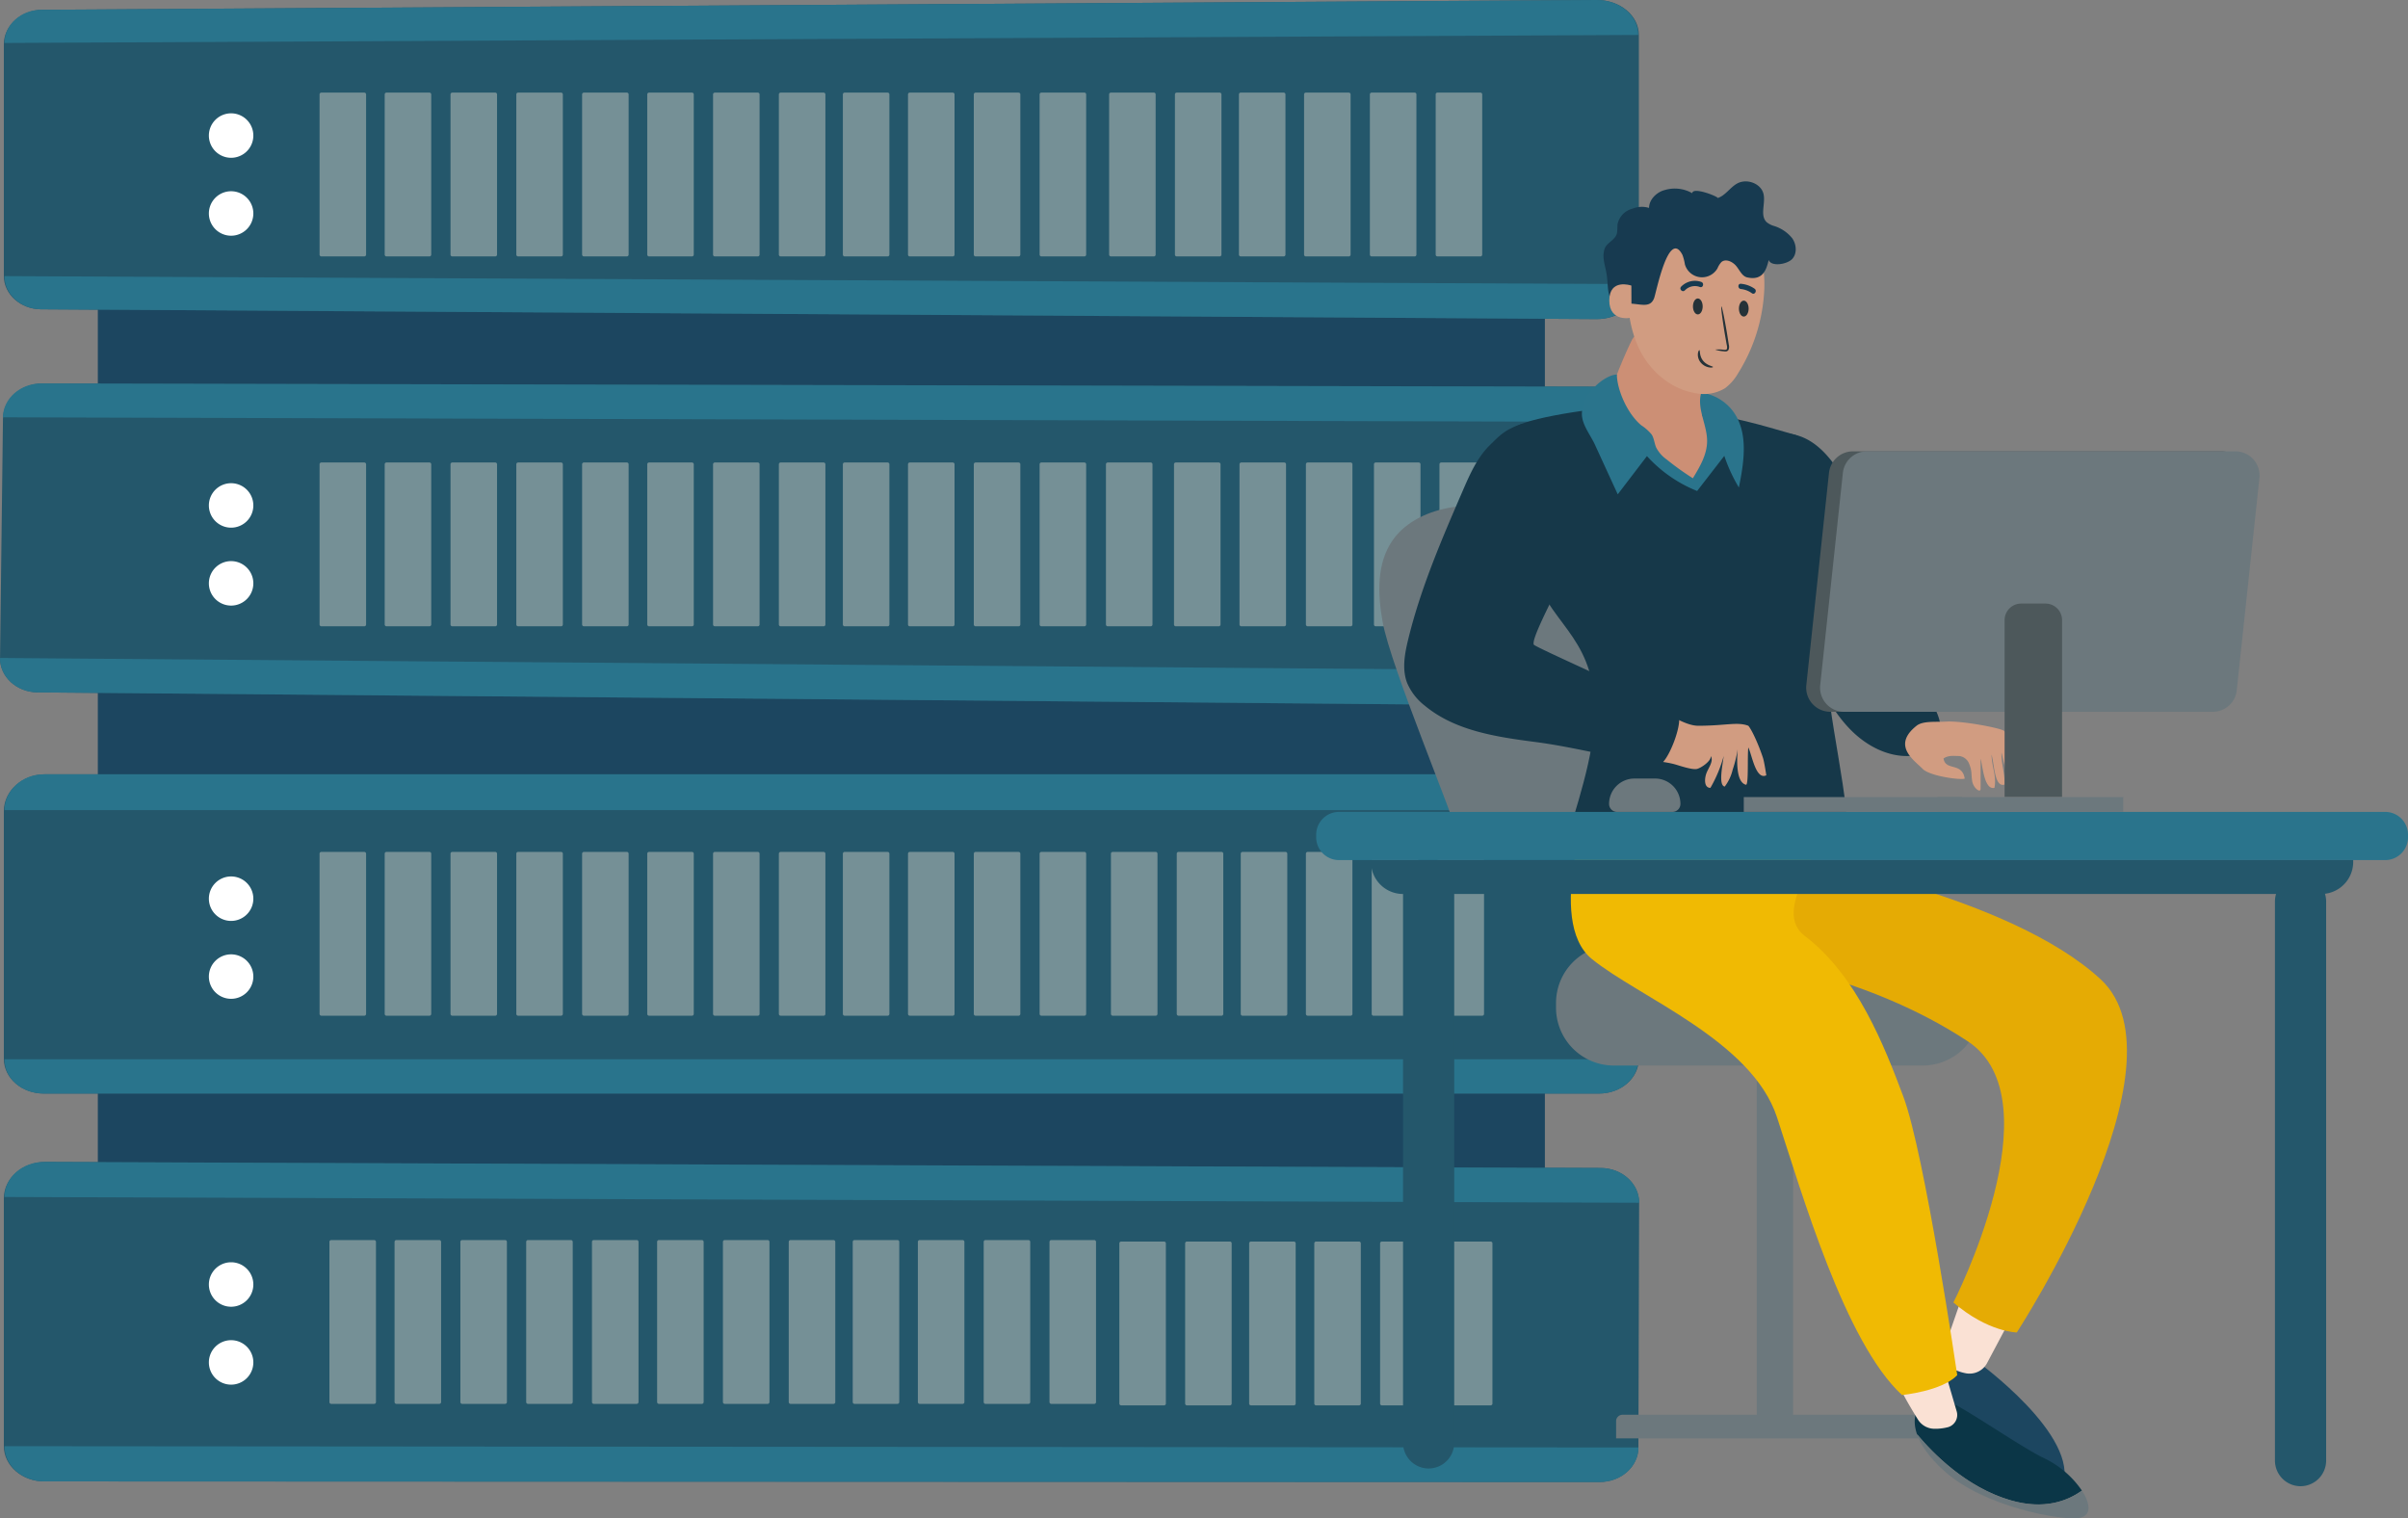 <svg id="Gruppe_2466" data-name="Gruppe 2466" xmlns="http://www.w3.org/2000/svg" xmlns:xlink="http://www.w3.org/1999/xlink" width="655.663" height="413.431" viewBox="0 0 655.663 413.431"><rect x="0" y="0" width="655.663" height="413.431" fill="#808080" stroke="none"/><defs><clipPath id="clip-path"><rect id="Rechteck_1039" data-name="Rechteck 1039" width="655.663" height="413.431" fill="none"/></clipPath></defs><rect id="Rechteck_1034" data-name="Rechteck 1034" width="394.01" height="330.643" transform="translate(26.638 43.074)" fill="#1c4660"/><g id="Gruppe_2465" data-name="Gruppe 2465"><g id="Gruppe_2464" data-name="Gruppe 2464" clip-path="url(#clip-path)"><path id="Pfad_2951" data-name="Pfad 2951" d="M435.191,0,11.971,2.663C6.231,2.7,1.462,6.9,1.462,12.044V75.185c0,4.954,4.559,9,10.085,9.034l423.6,2.665c6.284.039,11.505-4.221,11.505-9.516V9.516c0-5.3-5.179-9.556-11.462-9.517" transform="translate(-0.415 0)" fill="#24576b"/><path id="Pfad_2952" data-name="Pfad 2952" d="M435.182,0,11.7,2.665c-5.526.035-10,4.08-10,9.034L446.568,9.516c0-5.3-5.1-9.556-11.385-9.517" transform="translate(-0.483 0)" fill="#29748c"/><path id="Pfad_2953" data-name="Pfad 2953" d="M11.7,113.992l423.482,2.665c6.283.04,11.385-4.221,11.385-9.516L1.7,104.958c0,4.954,4.473,9,10,9.034" transform="translate(-0.483 -29.773)" fill="#29748c"/><path id="Pfad_2954" data-name="Pfad 2954" d="M435.12,146.633l-423.455-.878C5.743,145.743.875,150.029.811,155.33L.015,220.5c-.062,5.124,4.512,9.32,10.227,9.369L435.1,233.587c6.112.054,11.146-4.206,11.146-9.512V156.224c0-5.284-5.024-9.577-11.123-9.59" transform="translate(-0.004 -41.346)" fill="#24576b"/><path id="Pfad_2955" data-name="Pfad 2955" d="M435.352,146.633l-423.814-.879c-5.7-.012-10.372,4.115-10.433,9.219l445.293,1.25c0-5.284-4.948-9.577-11.046-9.59" transform="translate(-0.313 -41.345)" fill="#29748c"/><path id="Pfad_2956" data-name="Pfad 2956" d="M10.233,259.473l424.78,3.715c6.112.053,11.072-4.206,11.072-9.512L0,250.1c-.062,5.124,4.518,9.319,10.233,9.369" transform="translate(0 -70.946)" fill="#29748c"/><path id="Pfad_2957" data-name="Pfad 2957" d="M435.829,294.321H12.714c-6.119,0-11.252,4.486-11.252,9.984v67.484c0,5.3,4.949,9.458,10.842,9.458H435.829c5.893,0,10.824-4.163,10.824-9.458V303.937c0-5.3-4.931-9.616-10.824-9.616" transform="translate(-0.415 -83.488)" fill="#24576b"/><path id="Pfad_2958" data-name="Pfad 2958" d="M435.9,294.321H12.372c-5.893,0-10.669,4.468-10.669,9.749H446.568c0-5.28-4.777-9.749-10.671-9.749" transform="translate(-0.483 -83.488)" fill="#29748c"/><path id="Pfad_2959" data-name="Pfad 2959" d="M12.373,411.969H435.9c5.893,0,10.67-4.062,10.67-9.342H1.7c0,5.281,4.777,9.342,10.671,9.342" transform="translate(-0.483 -114.211)" fill="#29748c"/><path id="Pfad_2960" data-name="Pfad 2960" d="M436.279,443.317,12.835,441.66c-6.232-.024-11.372,4.416-11.372,9.917v67.484c0,5.292,4.949,9.585,10.948,9.587L436,528.81c5.791,0,10.516-4.208,10.531-9.406l.2-66.627c.014-5.2-4.658-9.437-10.451-9.46" transform="translate(-0.415 -125.283)" fill="#24576b"/><path id="Pfad_2961" data-name="Pfad 2961" d="M436.347,443.316,12.571,441.658c-6-.024-10.868,4.252-10.868,9.549l445.106,1.569c.014-5.2-4.668-9.437-10.462-9.46" transform="translate(-0.483 -125.283)" fill="#29748c"/><path id="Pfad_2962" data-name="Pfad 2962" d="M12.565,559.3l423.547.163c5.791,0,10.494-4.209,10.509-9.406L1.7,549.711C1.7,555,6.567,559.3,12.565,559.3" transform="translate(-0.483 -155.934)" fill="#29748c"/><path id="Pfad_2963" data-name="Pfad 2963" d="M133.646,79.806H121.957a.491.491,0,0,1-.491-.491V35.693a.491.491,0,0,1,.491-.491h11.688a.491.491,0,0,1,.491.491V79.315a.491.491,0,0,1-.491.491" transform="translate(-34.456 -9.986)" fill="#759096"/><path id="Pfad_2964" data-name="Pfad 2964" d="M158.406,79.806H146.717a.491.491,0,0,1-.491-.491V35.693a.491.491,0,0,1,.491-.491h11.688a.491.491,0,0,1,.491.491V79.315a.491.491,0,0,1-.491.491" transform="translate(-41.479 -9.986)" fill="#759096"/><path id="Pfad_2965" data-name="Pfad 2965" d="M183.42,79.806H171.731a.491.491,0,0,1-.491-.491V35.693a.491.491,0,0,1,.491-.491H183.42a.491.491,0,0,1,.491.491V79.315a.491.491,0,0,1-.491.491" transform="translate(-48.575 -9.986)" fill="#759096"/><path id="Pfad_2966" data-name="Pfad 2966" d="M208.434,79.806H196.745a.491.491,0,0,1-.491-.491V35.693a.491.491,0,0,1,.491-.491h11.688a.491.491,0,0,1,.491.491V79.315a.491.491,0,0,1-.491.491" transform="translate(-55.67 -9.986)" fill="#759096"/><path id="Pfad_2967" data-name="Pfad 2967" d="M233.444,79.806H221.755a.491.491,0,0,1-.491-.491V35.693a.491.491,0,0,1,.491-.491h11.688a.491.491,0,0,1,.491.491V79.315a.491.491,0,0,1-.491.491" transform="translate(-62.765 -9.986)" fill="#759096"/><path id="Pfad_2968" data-name="Pfad 2968" d="M258.2,79.806H246.515a.491.491,0,0,1-.491-.491V35.693a.491.491,0,0,1,.491-.491H258.2a.491.491,0,0,1,.491.491V79.315a.491.491,0,0,1-.491.491" transform="translate(-69.788 -9.986)" fill="#759096"/><path id="Pfad_2969" data-name="Pfad 2969" d="M283.218,79.806H271.529a.491.491,0,0,1-.491-.491V35.693a.491.491,0,0,1,.491-.491h11.688a.491.491,0,0,1,.491.491V79.315a.491.491,0,0,1-.491.491" transform="translate(-76.884 -9.986)" fill="#759096"/><path id="Pfad_2970" data-name="Pfad 2970" d="M308.233,79.806H296.544a.491.491,0,0,1-.491-.491V35.693a.491.491,0,0,1,.491-.491h11.688a.491.491,0,0,1,.491.491V79.315a.491.491,0,0,1-.491.491" transform="translate(-83.98 -9.986)" fill="#759096"/><path id="Pfad_2971" data-name="Pfad 2971" d="M332.561,79.806H320.872a.491.491,0,0,1-.491-.491V35.693a.491.491,0,0,1,.491-.491h11.688a.491.491,0,0,1,.491.491V79.315a.491.491,0,0,1-.491.491" transform="translate(-90.881 -9.986)" fill="#759096"/><path id="Pfad_2972" data-name="Pfad 2972" d="M357.32,79.806H345.631a.491.491,0,0,1-.491-.491V35.693a.491.491,0,0,1,.491-.491H357.32a.491.491,0,0,1,.491.491V79.315a.491.491,0,0,1-.491.491" transform="translate(-97.904 -9.986)" fill="#759096"/><path id="Pfad_2973" data-name="Pfad 2973" d="M382.335,79.806H370.646a.491.491,0,0,1-.491-.491V35.693a.491.491,0,0,1,.491-.491h11.688a.491.491,0,0,1,.491.491V79.315a.491.491,0,0,1-.491.491" transform="translate(-105 -9.986)" fill="#759096"/><path id="Pfad_2974" data-name="Pfad 2974" d="M407.349,79.806H395.66a.491.491,0,0,1-.491-.491V35.693a.491.491,0,0,1,.491-.491h11.688a.491.491,0,0,1,.491.491V79.315a.491.491,0,0,1-.491.491" transform="translate(-112.096 -9.986)" fill="#759096"/><path id="Pfad_2975" data-name="Pfad 2975" d="M433.765,79.806H422.076a.491.491,0,0,1-.491-.491V35.693a.491.491,0,0,1,.491-.491h11.688a.491.491,0,0,1,.491.491V79.315a.491.491,0,0,1-.491.491" transform="translate(-119.589 -9.986)" fill="#759096"/><path id="Pfad_2976" data-name="Pfad 2976" d="M458.779,79.806H447.09a.491.491,0,0,1-.491-.491V35.693a.491.491,0,0,1,.491-.491h11.688a.491.491,0,0,1,.491.491V79.315a.491.491,0,0,1-.491.491" transform="translate(-126.684 -9.986)" fill="#759096"/><path id="Pfad_2977" data-name="Pfad 2977" d="M483.107,79.806H471.418a.491.491,0,0,1-.491-.491V35.693a.491.491,0,0,1,.491-.491h11.688a.491.491,0,0,1,.491.491V79.315a.491.491,0,0,1-.491.491" transform="translate(-133.585 -9.986)" fill="#759096"/><path id="Pfad_2978" data-name="Pfad 2978" d="M507.867,79.806H496.178a.491.491,0,0,1-.491-.491V35.693a.491.491,0,0,1,.491-.491h11.688a.491.491,0,0,1,.491.491V79.315a.491.491,0,0,1-.491.491" transform="translate(-140.609 -9.986)" fill="#759096"/><path id="Pfad_2979" data-name="Pfad 2979" d="M532.881,79.806H521.192a.491.491,0,0,1-.491-.491V35.693a.491.491,0,0,1,.491-.491h11.688a.491.491,0,0,1,.491.491V79.315a.491.491,0,0,1-.491.491" transform="translate(-147.705 -9.986)" fill="#759096"/><path id="Pfad_2980" data-name="Pfad 2980" d="M557.895,79.806H546.206a.491.491,0,0,1-.491-.491V35.693a.491.491,0,0,1,.491-.491h11.688a.491.491,0,0,1,.491.491V79.315a.491.491,0,0,1-.491.491" transform="translate(-154.8 -9.986)" fill="#759096"/><path id="Pfad_2981" data-name="Pfad 2981" d="M133.646,220.4H121.957a.491.491,0,0,1-.491-.491V176.288a.491.491,0,0,1,.491-.491h11.688a.491.491,0,0,1,.491.491V219.91a.491.491,0,0,1-.491.491" transform="translate(-34.456 -49.867)" fill="#759096"/><path id="Pfad_2982" data-name="Pfad 2982" d="M158.406,220.4H146.717a.491.491,0,0,1-.491-.491V176.288a.491.491,0,0,1,.491-.491h11.688a.491.491,0,0,1,.491.491V219.91a.491.491,0,0,1-.491.491" transform="translate(-41.479 -49.867)" fill="#759096"/><path id="Pfad_2983" data-name="Pfad 2983" d="M183.42,220.4H171.731a.491.491,0,0,1-.491-.491V176.288a.491.491,0,0,1,.491-.491H183.42a.491.491,0,0,1,.491.491V219.91a.491.491,0,0,1-.491.491" transform="translate(-48.575 -49.867)" fill="#759096"/><path id="Pfad_2984" data-name="Pfad 2984" d="M208.434,220.4H196.745a.491.491,0,0,1-.491-.491V176.288a.491.491,0,0,1,.491-.491h11.688a.491.491,0,0,1,.491.491V219.91a.491.491,0,0,1-.491.491" transform="translate(-55.67 -49.867)" fill="#759096"/><path id="Pfad_2985" data-name="Pfad 2985" d="M233.444,220.4H221.755a.491.491,0,0,1-.491-.491V176.288a.491.491,0,0,1,.491-.491h11.688a.491.491,0,0,1,.491.491V219.91a.491.491,0,0,1-.491.491" transform="translate(-62.765 -49.867)" fill="#759096"/><path id="Pfad_2986" data-name="Pfad 2986" d="M258.2,220.4H246.515a.491.491,0,0,1-.491-.491V176.288a.491.491,0,0,1,.491-.491H258.2a.491.491,0,0,1,.491.491V219.91a.491.491,0,0,1-.491.491" transform="translate(-69.788 -49.867)" fill="#759096"/><path id="Pfad_2987" data-name="Pfad 2987" d="M283.218,220.4H271.529a.491.491,0,0,1-.491-.491V176.288a.491.491,0,0,1,.491-.491h11.688a.491.491,0,0,1,.491.491V219.91a.491.491,0,0,1-.491.491" transform="translate(-76.884 -49.867)" fill="#759096"/><path id="Pfad_2988" data-name="Pfad 2988" d="M308.233,220.4H296.544a.491.491,0,0,1-.491-.491V176.288a.491.491,0,0,1,.491-.491h11.688a.491.491,0,0,1,.491.491V219.91a.491.491,0,0,1-.491.491" transform="translate(-83.98 -49.867)" fill="#759096"/><path id="Pfad_2989" data-name="Pfad 2989" d="M332.561,220.4H320.872a.491.491,0,0,1-.491-.491V176.288a.491.491,0,0,1,.491-.491h11.688a.491.491,0,0,1,.491.491V219.91a.491.491,0,0,1-.491.491" transform="translate(-90.881 -49.867)" fill="#759096"/><path id="Pfad_2990" data-name="Pfad 2990" d="M357.32,220.4H345.631a.491.491,0,0,1-.491-.491V176.288a.491.491,0,0,1,.491-.491H357.32a.491.491,0,0,1,.491.491V219.91a.491.491,0,0,1-.491.491" transform="translate(-97.904 -49.867)" fill="#759096"/><path id="Pfad_2991" data-name="Pfad 2991" d="M382.335,220.4H370.646a.491.491,0,0,1-.491-.491V176.288a.491.491,0,0,1,.491-.491h11.688a.491.491,0,0,1,.491.491V219.91a.491.491,0,0,1-.491.491" transform="translate(-105 -49.867)" fill="#759096"/><path id="Pfad_2992" data-name="Pfad 2992" d="M407.349,220.4H395.66a.491.491,0,0,1-.491-.491V176.288a.491.491,0,0,1,.491-.491h11.688a.491.491,0,0,1,.491.491V219.91a.491.491,0,0,1-.491.491" transform="translate(-112.096 -49.867)" fill="#759096"/><path id="Pfad_2993" data-name="Pfad 2993" d="M432.56,220.4H420.871a.491.491,0,0,1-.491-.491V176.288a.491.491,0,0,1,.491-.491H432.56a.491.491,0,0,1,.491.491V219.91a.491.491,0,0,1-.491.491" transform="translate(-119.247 -49.867)" fill="#759096"/><path id="Pfad_2994" data-name="Pfad 2994" d="M458.427,220.4H446.739a.492.492,0,0,1-.492-.491V176.288a.492.492,0,0,1,.492-.491h11.688a.491.491,0,0,1,.491.491V219.91a.491.491,0,0,1-.491.491" transform="translate(-126.585 -49.867)" fill="#759096"/><path id="Pfad_2995" data-name="Pfad 2995" d="M483.326,220.4H471.637a.491.491,0,0,1-.491-.491V176.288a.491.491,0,0,1,.491-.491h11.688a.491.491,0,0,1,.491.491V219.91a.491.491,0,0,1-.491.491" transform="translate(-133.648 -49.867)" fill="#759096"/><path id="Pfad_2996" data-name="Pfad 2996" d="M508.566,220.4H496.877a.491.491,0,0,1-.491-.491V176.288a.491.491,0,0,1,.491-.491h11.688a.491.491,0,0,1,.491.491V219.91a.491.491,0,0,1-.491.491" transform="translate(-140.807 -49.867)" fill="#759096"/><path id="Pfad_2997" data-name="Pfad 2997" d="M534.433,220.4H522.744a.491.491,0,0,1-.491-.491V176.288a.491.491,0,0,1,.491-.491h11.688a.491.491,0,0,1,.491.491V219.91a.491.491,0,0,1-.491.491" transform="translate(-148.145 -49.867)" fill="#759096"/><path id="Pfad_2998" data-name="Pfad 2998" d="M559.331,220.4H547.642a.491.491,0,0,1-.491-.491V176.288a.491.491,0,0,1,.491-.491h11.688a.491.491,0,0,1,.491.491V219.91a.491.491,0,0,1-.491.491" transform="translate(-155.207 -49.867)" fill="#759096"/><path id="Pfad_2999" data-name="Pfad 2999" d="M133.646,368.421H121.957a.491.491,0,0,1-.491-.491V324.308a.491.491,0,0,1,.491-.491h11.688a.491.491,0,0,1,.491.491V367.93a.491.491,0,0,1-.491.491" transform="translate(-34.456 -91.855)" fill="#759096"/><path id="Pfad_3000" data-name="Pfad 3000" d="M158.406,368.421H146.717a.491.491,0,0,1-.491-.491V324.308a.491.491,0,0,1,.491-.491h11.688a.491.491,0,0,1,.491.491V367.93a.491.491,0,0,1-.491.491" transform="translate(-41.479 -91.855)" fill="#759096"/><path id="Pfad_3001" data-name="Pfad 3001" d="M183.42,368.421H171.731a.491.491,0,0,1-.491-.491V324.308a.491.491,0,0,1,.491-.491H183.42a.491.491,0,0,1,.491.491V367.93a.491.491,0,0,1-.491.491" transform="translate(-48.575 -91.855)" fill="#759096"/><path id="Pfad_3002" data-name="Pfad 3002" d="M208.434,368.421H196.745a.491.491,0,0,1-.491-.491V324.308a.491.491,0,0,1,.491-.491h11.688a.491.491,0,0,1,.491.491V367.93a.491.491,0,0,1-.491.491" transform="translate(-55.67 -91.855)" fill="#759096"/><path id="Pfad_3003" data-name="Pfad 3003" d="M233.444,368.421H221.755a.491.491,0,0,1-.491-.491V324.308a.491.491,0,0,1,.491-.491h11.688a.491.491,0,0,1,.491.491V367.93a.491.491,0,0,1-.491.491" transform="translate(-62.765 -91.855)" fill="#759096"/><path id="Pfad_3004" data-name="Pfad 3004" d="M258.2,368.421H246.515a.491.491,0,0,1-.491-.491V324.308a.491.491,0,0,1,.491-.491H258.2a.491.491,0,0,1,.491.491V367.93a.491.491,0,0,1-.491.491" transform="translate(-69.788 -91.855)" fill="#759096"/><path id="Pfad_3005" data-name="Pfad 3005" d="M283.218,368.421H271.529a.491.491,0,0,1-.491-.491V324.308a.491.491,0,0,1,.491-.491h11.688a.491.491,0,0,1,.491.491V367.93a.491.491,0,0,1-.491.491" transform="translate(-76.884 -91.855)" fill="#759096"/><path id="Pfad_3006" data-name="Pfad 3006" d="M308.233,368.421H296.544a.491.491,0,0,1-.491-.491V324.308a.491.491,0,0,1,.491-.491h11.688a.491.491,0,0,1,.491.491V367.93a.491.491,0,0,1-.491.491" transform="translate(-83.98 -91.855)" fill="#759096"/><path id="Pfad_3007" data-name="Pfad 3007" d="M332.561,368.421H320.872a.491.491,0,0,1-.491-.491V324.308a.491.491,0,0,1,.491-.491h11.688a.491.491,0,0,1,.491.491V367.93a.491.491,0,0,1-.491.491" transform="translate(-90.881 -91.855)" fill="#759096"/><path id="Pfad_3008" data-name="Pfad 3008" d="M357.32,368.421H345.631a.491.491,0,0,1-.491-.491V324.308a.491.491,0,0,1,.491-.491H357.32a.491.491,0,0,1,.491.491V367.93a.491.491,0,0,1-.491.491" transform="translate(-97.904 -91.855)" fill="#759096"/><path id="Pfad_3009" data-name="Pfad 3009" d="M382.335,368.421H370.646a.491.491,0,0,1-.491-.491V324.308a.491.491,0,0,1,.491-.491h11.688a.491.491,0,0,1,.491.491V367.93a.491.491,0,0,1-.491.491" transform="translate(-105 -91.855)" fill="#759096"/><path id="Pfad_3010" data-name="Pfad 3010" d="M407.349,368.421H395.66a.491.491,0,0,1-.491-.491V324.308a.491.491,0,0,1,.491-.491h11.688a.491.491,0,0,1,.491.491V367.93a.491.491,0,0,1-.491.491" transform="translate(-112.096 -91.855)" fill="#759096"/><path id="Pfad_3011" data-name="Pfad 3011" d="M434.46,368.421H422.771a.491.491,0,0,1-.491-.491V324.308a.491.491,0,0,1,.491-.491H434.46a.491.491,0,0,1,.491.491V367.93a.491.491,0,0,1-.491.491" transform="translate(-119.786 -91.855)" fill="#759096"/><path id="Pfad_3012" data-name="Pfad 3012" d="M459.475,368.421H447.786a.491.491,0,0,1-.491-.491V324.308a.491.491,0,0,1,.491-.491h11.688a.491.491,0,0,1,.491.491V367.93a.491.491,0,0,1-.491.491" transform="translate(-126.882 -91.855)" fill="#759096"/><path id="Pfad_3013" data-name="Pfad 3013" d="M483.8,368.421H472.113a.491.491,0,0,1-.491-.491V324.308a.491.491,0,0,1,.491-.491H483.8a.491.491,0,0,1,.491.491V367.93a.491.491,0,0,1-.491.491" transform="translate(-133.783 -91.855)" fill="#759096"/><path id="Pfad_3014" data-name="Pfad 3014" d="M508.562,368.421H496.873a.491.491,0,0,1-.491-.491V324.308a.491.491,0,0,1,.491-.491h11.688a.491.491,0,0,1,.491.491V367.93a.491.491,0,0,1-.491.491" transform="translate(-140.806 -91.855)" fill="#759096"/><path id="Pfad_3015" data-name="Pfad 3015" d="M533.576,368.421H521.887a.491.491,0,0,1-.491-.491V324.308a.491.491,0,0,1,.491-.491h11.688a.491.491,0,0,1,.491.491V367.93a.491.491,0,0,1-.491.491" transform="translate(-147.902 -91.855)" fill="#759096"/><path id="Pfad_3016" data-name="Pfad 3016" d="M558.591,368.421H546.9a.491.491,0,0,1-.491-.491V324.308a.491.491,0,0,1,.491-.491h11.688a.491.491,0,0,1,.491.491V367.93a.491.491,0,0,1-.491.491" transform="translate(-154.998 -91.855)" fill="#759096"/><path id="Pfad_3017" data-name="Pfad 3017" d="M137.4,515.961H125.708a.491.491,0,0,1-.491-.491V471.848a.491.491,0,0,1,.491-.491H137.4a.491.491,0,0,1,.491.491V515.47a.491.491,0,0,1-.491.491" transform="translate(-35.52 -133.707)" fill="#759096"/><path id="Pfad_3018" data-name="Pfad 3018" d="M162.156,515.961H150.467a.491.491,0,0,1-.491-.491V471.848a.491.491,0,0,1,.491-.491h11.688a.491.491,0,0,1,.491.491V515.47a.491.491,0,0,1-.491.491" transform="translate(-42.543 -133.707)" fill="#759096"/><path id="Pfad_3019" data-name="Pfad 3019" d="M187.171,515.961H175.482a.491.491,0,0,1-.491-.491V471.848a.491.491,0,0,1,.491-.491h11.688a.491.491,0,0,1,.491.491V515.47a.491.491,0,0,1-.491.491" transform="translate(-49.639 -133.707)" fill="#759096"/><path id="Pfad_3020" data-name="Pfad 3020" d="M212.185,515.961H200.5a.491.491,0,0,1-.491-.491V471.848a.491.491,0,0,1,.491-.491h11.688a.491.491,0,0,1,.491.491V515.47a.491.491,0,0,1-.491.491" transform="translate(-56.734 -133.707)" fill="#759096"/><path id="Pfad_3021" data-name="Pfad 3021" d="M237.195,515.961H225.506a.491.491,0,0,1-.491-.491V471.848a.491.491,0,0,1,.491-.491h11.688a.491.491,0,0,1,.491.491V515.47a.491.491,0,0,1-.491.491" transform="translate(-63.829 -133.707)" fill="#759096"/><path id="Pfad_3022" data-name="Pfad 3022" d="M261.955,515.961H250.266a.491.491,0,0,1-.491-.491V471.848a.491.491,0,0,1,.491-.491h11.688a.491.491,0,0,1,.491.491V515.47a.491.491,0,0,1-.491.491" transform="translate(-70.852 -133.707)" fill="#759096"/><path id="Pfad_3023" data-name="Pfad 3023" d="M286.969,515.961H275.28a.491.491,0,0,1-.491-.491V471.848a.491.491,0,0,1,.491-.491h11.688a.491.491,0,0,1,.491.491V515.47a.491.491,0,0,1-.491.491" transform="translate(-77.948 -133.707)" fill="#759096"/><path id="Pfad_3024" data-name="Pfad 3024" d="M311.983,515.961H300.3a.491.491,0,0,1-.492-.491V471.848a.491.491,0,0,1,.492-.491h11.688a.491.491,0,0,1,.491.491V515.47a.491.491,0,0,1-.491.491" transform="translate(-85.044 -133.707)" fill="#759096"/><path id="Pfad_3025" data-name="Pfad 3025" d="M336.311,515.961H324.622a.491.491,0,0,1-.491-.491V471.848a.491.491,0,0,1,.491-.491h11.688a.491.491,0,0,1,.491.491V515.47a.491.491,0,0,1-.491.491" transform="translate(-91.945 -133.707)" fill="#759096"/><path id="Pfad_3026" data-name="Pfad 3026" d="M361.071,515.961H349.382a.491.491,0,0,1-.491-.491V471.848a.491.491,0,0,1,.491-.491h11.688a.491.491,0,0,1,.491.491V515.47a.491.491,0,0,1-.491.491" transform="translate(-98.968 -133.707)" fill="#759096"/><path id="Pfad_3027" data-name="Pfad 3027" d="M386.085,515.961H374.4a.491.491,0,0,1-.491-.491V471.848a.491.491,0,0,1,.491-.491h11.688a.491.491,0,0,1,.491.491V515.47a.491.491,0,0,1-.491.491" transform="translate(-106.064 -133.707)" fill="#759096"/><path id="Pfad_3028" data-name="Pfad 3028" d="M411.1,515.961H399.411a.491.491,0,0,1-.491-.491V471.848a.491.491,0,0,1,.491-.491H411.1a.491.491,0,0,1,.491.491V515.47a.491.491,0,0,1-.491.491" transform="translate(-113.16 -133.707)" fill="#759096"/><path id="Pfad_3029" data-name="Pfad 3029" d="M437.652,516.53H425.963a.491.491,0,0,1-.491-.491V472.417a.491.491,0,0,1,.491-.491h11.688a.491.491,0,0,1,.491.491v43.621a.491.491,0,0,1-.491.491" transform="translate(-120.691 -133.869)" fill="#759096"/><path id="Pfad_3030" data-name="Pfad 3030" d="M462.666,516.53H450.977a.491.491,0,0,1-.491-.491V472.417a.491.491,0,0,1,.491-.491h11.688a.491.491,0,0,1,.491.491v43.621a.491.491,0,0,1-.491.491" transform="translate(-127.787 -133.869)" fill="#759096"/><path id="Pfad_3031" data-name="Pfad 3031" d="M486.994,516.53H475.305a.491.491,0,0,1-.491-.491V472.417a.491.491,0,0,1,.491-.491h11.688a.491.491,0,0,1,.491.491v43.621a.491.491,0,0,1-.491.491" transform="translate(-134.688 -133.869)" fill="#759096"/><path id="Pfad_3032" data-name="Pfad 3032" d="M511.754,516.53H500.065a.491.491,0,0,1-.491-.491V472.417a.491.491,0,0,1,.491-.491h11.688a.491.491,0,0,1,.491.491v43.621a.491.491,0,0,1-.491.491" transform="translate(-141.712 -133.869)" fill="#759096"/><path id="Pfad_3033" data-name="Pfad 3033" d="M536.768,516.53H525.079a.491.491,0,0,1-.491-.491V472.417a.491.491,0,0,1,.491-.491h11.688a.491.491,0,0,1,.491.491v43.621a.491.491,0,0,1-.491.491" transform="translate(-148.807 -133.869)" fill="#759096"/><path id="Pfad_3034" data-name="Pfad 3034" d="M561.783,516.53H550.094a.491.491,0,0,1-.491-.491V472.417a.491.491,0,0,1,.491-.491h11.688a.491.491,0,0,1,.491.491v43.621a.491.491,0,0,1-.491.491" transform="translate(-155.903 -133.869)" fill="#759096"/><path id="Pfad_3035" data-name="Pfad 3035" d="M91.5,485.855a6.053,6.053,0,1,1-6.053-6.053,6.053,6.053,0,0,1,6.053,6.053" transform="translate(-22.52 -136.103)" fill="#fff"/><path id="Pfad_3036" data-name="Pfad 3036" d="M91.5,515.47a6.053,6.053,0,1,1-6.053-6.053A6.053,6.053,0,0,1,91.5,515.47" transform="translate(-22.52 -144.504)" fill="#fff"/><path id="Pfad_3037" data-name="Pfad 3037" d="M91.5,49.131a6.053,6.053,0,1,1-6.053-6.053A6.053,6.053,0,0,1,91.5,49.131" transform="translate(-22.52 -12.22)" fill="#fff"/><path id="Pfad_3038" data-name="Pfad 3038" d="M91.5,78.746a6.053,6.053,0,1,1-6.053-6.053A6.053,6.053,0,0,1,91.5,78.746" transform="translate(-22.52 -20.62)" fill="#fff"/><path id="Pfad_3039" data-name="Pfad 3039" d="M91.5,189.726a6.053,6.053,0,1,1-6.053-6.053,6.053,6.053,0,0,1,6.053,6.053" transform="translate(-22.52 -52.102)" fill="#fff"/><path id="Pfad_3040" data-name="Pfad 3040" d="M91.5,219.341a6.053,6.053,0,1,1-6.053-6.053,6.053,6.053,0,0,1,6.053,6.053" transform="translate(-22.52 -60.502)" fill="#fff"/><path id="Pfad_3041" data-name="Pfad 3041" d="M91.5,339.2a6.053,6.053,0,1,1-6.053-6.053A6.053,6.053,0,0,1,91.5,339.2" transform="translate(-22.52 -94.501)" fill="#fff"/><path id="Pfad_3042" data-name="Pfad 3042" d="M91.5,368.81a6.053,6.053,0,1,1-6.053-6.053A6.053,6.053,0,0,1,91.5,368.81" transform="translate(-22.52 -102.901)" fill="#fff"/><path id="Pfad_3043" data-name="Pfad 3043" d="M540.276,492.369h0a6.988,6.988,0,0,1-6.968-6.968V333.129a6.968,6.968,0,0,1,13.936,0V485.4a6.988,6.988,0,0,1-6.968,6.968" transform="translate(-151.281 -92.521)" fill="#24576b"/><rect id="Rechteck_1035" data-name="Rechteck 1035" width="9.876" height="106.803" transform="translate(478.352 282.786)" fill="#6c787d"/><path id="Pfad_3044" data-name="Pfad 3044" d="M614.293,544.192h86.5V539.38a1.617,1.617,0,0,0-1.617-1.617H616.035a1.742,1.742,0,0,0-1.742,1.742Z" transform="translate(-174.253 -152.544)" fill="#6c787d"/><path id="Rechteck_1036" data-name="Rechteck 1036" d="M15.756,0H99.825a15.757,15.757,0,0,1,15.757,15.757v1.266A15.757,15.757,0,0,1,99.825,32.78H15.757A15.757,15.757,0,0,1,0,17.023V15.756A15.756,15.756,0,0,1,15.756,0Z" transform="translate(423.682 257.353)" fill="#6c787d"/><path id="Pfad_3045" data-name="Pfad 3045" d="M746.4,515.5s28.2,20.327,23.3,33.984c0,0-30.856-13.313-34.584-23.8s.63-15.119.63-15.119Z" transform="translate(-208.099 -144.828)" fill="#1c4660"/><path id="Pfad_3046" data-name="Pfad 3046" d="M743.613,493.668,739,507a4.635,4.635,0,0,0,1.8,5.44,12.111,12.111,0,0,0,3.816,1.477,5.4,5.4,0,0,0,5.971-2.71l5.516-10.387Z" transform="translate(-209.553 -140.036)" fill="#fae1d4"/><path id="Pfad_3047" data-name="Pfad 3047" d="M678.017,326.162s57.924,10.039,82.772,32.992-22.807,96.173-22.807,96.173-7.807-.048-17.269-8.158c0,0,28.256-55.068,3.9-71.126-27.377-18.054-58.926-22.12-58.926-22.12l11.765-25.991Z" transform="translate(-188.833 -92.521)" fill="#e5ab04"/><path id="Pfad_3048" data-name="Pfad 3048" d="M763.154,548.106c-6.2-2.872-23.764-15.162-26.724-15.7s-8.095,2.936-8.095,2.936-1.249,2.246.087,6.164C732.545,546.489,741.7,556,754,559.539c9.05,2.606,15.38.176,19.323-2.666a26.146,26.146,0,0,0-10.168-8.766" transform="translate(-206.453 -151.007)" fill="#0b3647"/><path id="Pfad_3049" data-name="Pfad 3049" d="M754.245,563.164c-12.3-3.543-21.455-13.049-25.577-18.037.9,2.648,2.984,6.057,7.432,10.055,11.031,9.914,32.1,13.488,36.585,12.8,3.594-.552,3.256-3.87.883-7.484-3.942,2.843-10.272,5.272-19.322,2.666" transform="translate(-206.697 -154.633)" fill="#6c787d"/><path id="Pfad_3050" data-name="Pfad 3050" d="M721.2,522.436c.07,1.709,3.562,7.57,5.6,10.858a5.323,5.323,0,0,0,4.509,2.522,13.709,13.709,0,0,0,3.725-.448,3.454,3.454,0,0,0,2.32-4.3l-3.989-13.621Z" transform="translate(-204.58 -146.782)" fill="#fae1d4"/><path id="Pfad_3051" data-name="Pfad 3051" d="M602.8,301.889s-12.864,34.4,0,44.858,43.552,22.237,50.408,43.072,18.489,61.326,34.057,75.666c0,0,10.939-1.059,15.032-5.418,0,0-8.867-60.448-14.715-75.958-5.065-13.432-12.526-32.82-26.825-43.655-4.094-3.1-3.38-8.016-1.483-12.788l3.456-8.691Z" transform="translate(-169.37 -85.635)" fill="#f0ba03"/><path id="Pfad_3052" data-name="Pfad 3052" d="M525.195,222.511c-1.343-7.534-1.675-15.908,2.688-22.2,3.625-5.226,9.933-8.043,16.217-9.034,4.794-.756,62.581-5.449,64.7-3.345,1.958,1.948,8.024,5.534,10.453,15.628,2.916,12.115,11.746,63.793,9.257,74.615-6.9,1.716-72.815,2.051-83.071,2.143-.42-3.838-18.051-45.532-20.24-57.81" transform="translate(-148.726 -53.158)" fill="#6c787d"/><path id="Pfad_3053" data-name="Pfad 3053" d="M677.933,165.157c16,3.642,22.289,37.141,24.724,45.28a108.727,108.727,0,0,0,11.3,25.378c2.431,3.991,5.182,8.967,2.812,12.994-1.5,2.542-4.633,3.677-7.58,3.814-5.867.272-11.528-2.678-15.716-6.8s-7.11-9.327-9.813-14.54c-8-15.436-12.7-27.118-16.355-44.118-.2-.931-1.716-24.822,10.625-22.012" transform="translate(-189.246 -46.784)" fill="#163849"/><path id="Pfad_3054" data-name="Pfad 3054" d="M728.9,287.131c2.045,2.085,10.765,3.148,11.483,2.65-.757-4.542-5.222-1.962-5.774-5.464,1.358-.949,2.969-.662,4.3-.663a3.3,3.3,0,0,1,2.736,2.278c.743,1.887.468,2.474.757,4.48.286,1.979,2.3,3.426,2.3,2.164,0-2.317.006-5.9.008-8.214.572,2.061.976,8.573,3.752,7.958.677-3.117-.764-5.862-.778-9.051.789,2.706.778,9.051,3.554,8.151.113-2.908-.964-5.847-.851-8.755.623,2.566,1.608,8.124,3.143,7.229.464-2.8-.3-5.76-.9-8.532-.367-1.686-.276-3.318-1.5-4.532-.753-.747-11.382-2.807-15.792-2.549-2.781.163-6.318-.263-8.07,1.129-6.814,5.412-.65,9.385,1.64,11.721" transform="translate(-205.416 -77.798)" fill="#d19c81"/><path id="Pfad_3055" data-name="Pfad 3055" d="M577,194.9c3.64,17.7,15.655,19.964,17.893,37.894,1.493,11.966-3.51,26.79-6.915,38.358,27.651.972,55.647.467,76.083-.416-.748-16.756-7.441-39.01-5.89-55.711.89-9.575,3-18.462,1.648-27.983s-5.467-23.31-10.236-24.681c-9.271-2.665-17.061-5.064-27.742-6.226-4.665-.507-18.357-1.933-30.173-.269-7.423,1.046-13.711,2.435-16.375,3.516-17.625,7.15-1.441,20.2,1.708,35.517" transform="translate(-160.894 -43.992)" fill="#163849"/><path id="Pfad_3056" data-name="Pfad 3056" d="M635.312,167.465c1.747-.129,9.24-13.521,8.669-15.177-2.011-4.6-5.732.042-6.933-3.37-.961-2.727,3.774-15.141,1.114-18.325-1.587-1.9-17.451-7.781-20.267-2.415-1.327,2.529-6.306,13.876-6.306,16.827,0,1.718,18.831,22.822,23.723,22.461" transform="translate(-173.486 -35.734)" fill="#cc8f75"/><path id="Pfad_3057" data-name="Pfad 3057" d="M649.473,273.884c1.017,1.194,2.845,5.272,3.981,8.717.376,1.141.915,4.77.915,4.77-2.878,1.388-3.9-5.6-4.9-7.571-.292,2.163.126,10.221-.632,10.152-2.775-.688-2.476-6.744-2.27-9.647a33.519,33.519,0,0,1-1.354,5.532,12.173,12.173,0,0,1-2.166,4.605c-1.78-.294-.587-5.867-.266-8.355a37.112,37.112,0,0,1-3.629,8.708c-1.8,0-1.638-2.586-1.063-4.054s2-3.271,1.159-4.613c.176,1.29-2.444,3.149-3.7,3.5s-4.766-.868-6.018-1.225c-5.979-1.7-19.829-1.1-17.979-7.754,1.267-4.563,7.092-8.336,11.292-7.7,3.689.562,8.837,4.936,13,4.936,7.445,0,10.647-1.139,13.628,0" transform="translate(-173.429 -76.271)" fill="#d19c81"/><path id="Pfad_3058" data-name="Pfad 3058" d="M608.02,239.84c-7.5-4.244-38.719-17.948-38.991-18.636-1.042-2.638,13.805-27.538,14.739-34.884s.793-13.779-4.463-19c-6.991-6.941-13.5-6.244-13.5-6.244-4.854,1.7-6.137,3.3-8.62,5.708-3.517,3.409-5.547,8.029-7.491,12.525-5.739,13.267-11.505,26.615-14.9,40.666-.928,3.842-1.658,7.978-.243,11.669a15.621,15.621,0,0,0,4.847,6.219c8.267,6.844,19.531,8.489,30.174,9.874,11.037,1.436,22.486,4.64,33.522,6.076,2.271.3,7.3-12.63,4.921-13.977" transform="translate(-151.409 -45.687)" fill="#163849"/><path id="Pfad_3059" data-name="Pfad 3059" d="M601.29,153.07c-.009,2.933,2.323,5.721,3.547,8.386l6.214,13.528q3.977-5.2,7.955-10.408a37.045,37.045,0,0,0,13.663,9.5l7.4-9.564a43.816,43.816,0,0,0,3.964,8.611c1.438-7.039,2.674-15.066-1.638-20.813a12.913,12.913,0,0,0-8.6-5c-1.293,4.3,1.622,8.736,1.59,13.222-.026,3.646-1.982,6.962-3.878,10.077a75.5,75.5,0,0,1-7.122-5.106,9.192,9.192,0,0,1-2.865-3.256c-.5-1.145-.556-2.472-1.218-3.532a12.532,12.532,0,0,0-2.87-2.546c-4.039-3.413-6.612-10.047-6.612-13.8-3.129,0-9.51,5.072-9.526,10.7" transform="translate(-170.565 -40.386)" fill="#2a748c"/><path id="Pfad_3060" data-name="Pfad 3060" d="M621.925,118.663c2.99,6.1,8.81,10.971,15.537,11.943a10.982,10.982,0,0,0,7.768-1.4,13.334,13.334,0,0,0,3.532-4.042,46.785,46.785,0,0,0,7.14-22.734c.288-6.332-1.18-13.46-6.439-17-4-2.689-9.167-2.641-13.981-2.5-2.479.075-5.053.173-7.26,1.305-2.3,1.178-3.91,3.326-5.43,5.41-5.516,7.566-4.967,20.64-.866,29.012" transform="translate(-175.518 -23.51)" fill="#d19c81"/><path id="Pfad_3061" data-name="Pfad 3061" d="M631.008,88.982a13.254,13.254,0,0,1,.661,2.557,4.849,4.849,0,0,0,8.889,1.052,5.656,5.656,0,0,1,1.06-1.681c1.145-.968,2.941-.146,3.933.978s1.628,2.883,3.093,3.206c4.221.93,5.191-2.022,5.847-4.749.638,1.917,5.073,1.208,6.423-.3s1.137-3.961-.026-5.613a10.161,10.161,0,0,0-4.945-3.342,5.842,5.842,0,0,1-1.969-1c-1.968-1.8-.3-5.094-.893-7.691-.666-2.9-4.547-4.314-7.161-2.884-1.951,1.067-3.2,3.272-5.309,3.963-.062-.487-6.86-3.128-6.938-1.309a9.566,9.566,0,0,0-7.469-.87c-2.221.559-4.279,2.585-4.3,4.876a6.749,6.749,0,0,0-4.516.206,5.52,5.52,0,0,0-4.084,4.38,17.337,17.337,0,0,1-.123,2.271c-.454,1.909-2.8,2.577-3.371,4.266-.825,2.458.256,4.7.6,7.3.562,4.257-.318,7.969,5.136,7.634,3.615-.223,6.492,1.554,7.713-1.41.579-1.408,3.951-19.171,7.747-11.847" transform="translate(-172.896 -19.56)" fill="#173a50"/><path id="Pfad_3062" data-name="Pfad 3062" d="M646.154,115.621c0,1.2-.593,2.171-1.325,2.171s-1.325-.971-1.325-2.171.593-2.171,1.325-2.171,1.325.971,1.325,2.171" transform="translate(-182.539 -32.182)" fill="#253238"/><path id="Pfad_3063" data-name="Pfad 3063" d="M663.625,116.44c0,1.2-.593,2.171-1.325,2.171s-1.324-.971-1.324-2.171.593-2.171,1.324-2.171,1.325.971,1.325,2.171" transform="translate(-187.495 -32.414)" fill="#253238"/><path id="Pfad_3064" data-name="Pfad 3064" d="M639.953,109.343a3.79,3.79,0,0,1,4.095-.914c.869.312,1.243-1.072.38-1.382a5.209,5.209,0,0,0-5.488,1.283c-.645.659.367,1.673,1.013,1.013" transform="translate(-181.186 -30.279)" fill="#173a50"/><path id="Pfad_3065" data-name="Pfad 3065" d="M661.47,109.3a6.2,6.2,0,0,1,3,1.15c.756.532,1.472-.71.723-1.237a7.64,7.64,0,0,0-3.721-1.345c-.917-.09-.911,1.344,0,1.433" transform="translate(-187.441 -30.597)" fill="#173a50"/><path id="Pfad_3066" data-name="Pfad 3066" d="M791.369,321.733H506.5a6.209,6.209,0,0,1-6.208-6.208v-.706a6.209,6.209,0,0,1,6.208-6.208H791.369a6.209,6.209,0,0,1,6.208,6.208v.706a6.209,6.209,0,0,1-6.208,6.208" transform="translate(-141.914 -87.542)" fill="#2a748c"/><path id="Pfad_3067" data-name="Pfad 3067" d="M788.564,326.93H521.12v.5a8.731,8.731,0,0,0,8.731,8.731H779.833a8.731,8.731,0,0,0,8.731-8.731Z" transform="translate(-147.823 -92.739)" fill="#24576b"/><path id="Pfad_3068" data-name="Pfad 3068" d="M793.467,242.48H693.118a6.571,6.571,0,0,1-6.534-7.268l6.168-57.774a6.569,6.569,0,0,1,6.533-5.873h100.35a6.57,6.57,0,0,1,6.533,7.268L800,236.607a6.571,6.571,0,0,1-6.534,5.873" transform="translate(-194.749 -48.667)" fill="#4d585b"/><path id="Pfad_3069" data-name="Pfad 3069" d="M798.751,242.48H698.4a6.571,6.571,0,0,1-6.534-7.268l6.169-57.774a6.568,6.568,0,0,1,6.533-5.873H804.92a6.571,6.571,0,0,1,6.533,7.268l-6.168,57.774a6.57,6.57,0,0,1-6.534,5.873" transform="translate(-196.248 -48.667)" fill="#6c787d"/><path id="Pfad_3070" data-name="Pfad 3070" d="M773.1,229.422H766.48a4.514,4.514,0,0,0-4.514,4.514V282.11h15.647V233.936a4.514,4.514,0,0,0-4.514-4.514" transform="translate(-216.143 -65.079)" fill="#4d585b"/><rect id="Rechteck_1037" data-name="Rechteck 1037" width="50.474" height="4.038" transform="translate(527.652 217.031)" fill="#6c787d"/><rect id="Rechteck_1038" data-name="Rechteck 1038" width="59.409" height="4.038" transform="translate(474.805 217.031)" fill="#6c787d"/><path id="Pfad_3071" data-name="Pfad 3071" d="M624.147,295.928H618.53a6.908,6.908,0,0,0-6.908,6.908,2.178,2.178,0,0,0,2.178,2.178h15.078a2.177,2.177,0,0,0,2.177-2.178,6.907,6.907,0,0,0-6.908-6.908" transform="translate(-173.496 -83.944)" fill="#6c787d"/><path id="Pfad_3072" data-name="Pfad 3072" d="M617.717,108.422c-.148-.07-5.988-2-6.009,4.024s6.034,4.805,6.046,4.633-.037-8.656-.037-8.656" transform="translate(-173.52 -30.656)" fill="#d19c81"/><path id="Pfad_3073" data-name="Pfad 3073" d="M651.958,128.239a9.4,9.4,0,0,1,2.349.044c.364.034.715.032.824-.2a1.855,1.855,0,0,0-.026-1.1q-.245-1.394-.512-2.924c-.692-4.157-1.116-7.546-.948-7.572s.864,3.322,1.556,7.478q.243,1.535.464,2.932a2.107,2.107,0,0,1-.095,1.436.914.914,0,0,1-.691.4,2.463,2.463,0,0,1-.622-.037,9.26,9.26,0,0,1-2.3-.456" transform="translate(-184.937 -33.042)" fill="#253238"/><path id="Pfad_3074" data-name="Pfad 3074" d="M645.784,133.1c.23.032-.07,1.548,1.011,2.883s2.729,1.49,2.7,1.7c0,.1-.418.222-1.1.1a3.846,3.846,0,0,1-2.269-1.337,3.351,3.351,0,0,1-.751-2.4c.069-.645.313-.986.415-.957" transform="translate(-183.064 -37.754)" fill="#253238"/><path id="Pfad_3075" data-name="Pfad 3075" d="M871.7,499.107h0a6.989,6.989,0,0,1-6.968-6.968V339.867a6.968,6.968,0,0,1,13.936,0V492.139a6.988,6.988,0,0,1-6.968,6.968" transform="translate(-245.295 -94.432)" fill="#24576b"/></g></g></svg>